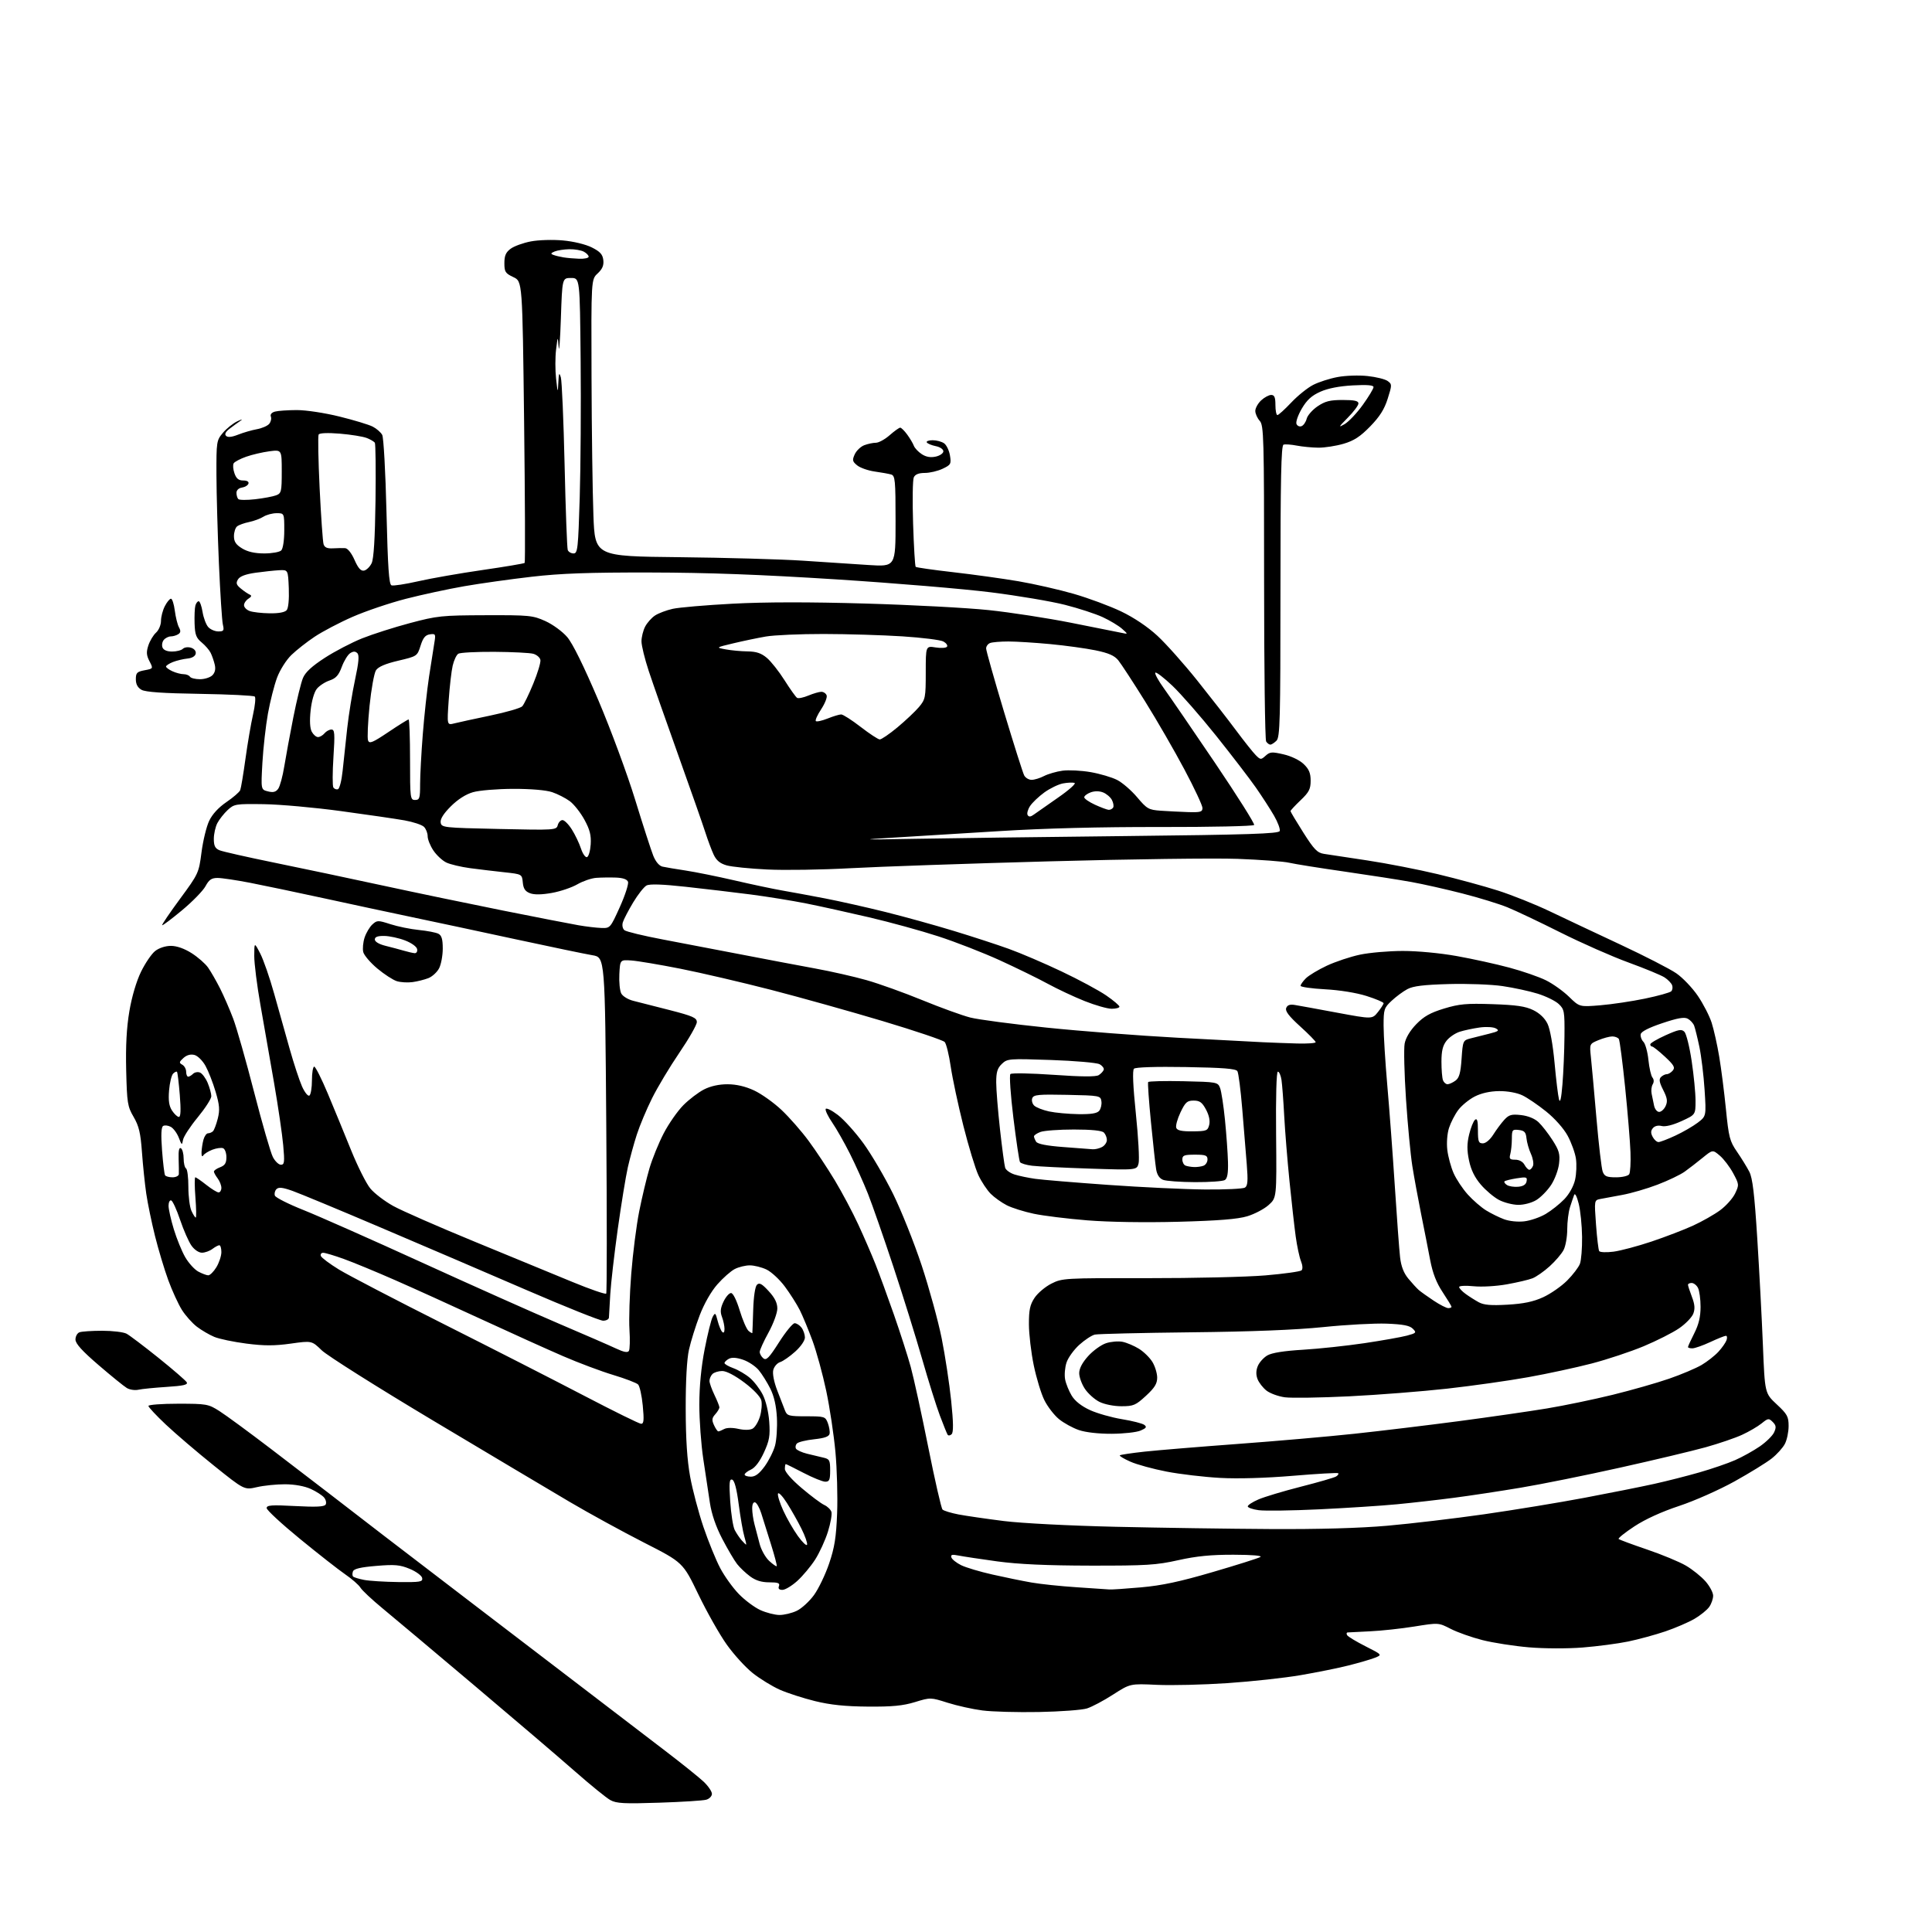 <?xml version="1.0" encoding="UTF-8" standalone="no"?>
<svg 
  version="1.1" 
  xmlns="http://www.w3.org/2000/svg" 
  xmlns:xlink="http://www.w3.org/1999/xlink" 
  xmlns:svg="http://www.w3.org/2000/svg"
  xmlns:rdf="http://www.w3.org/1999/02/22-rdf-syntax-ns#"
  xmlns:cc="http://creativecommons.org/ns#"
  xmlns:dc="http://purl.org/dc/elements/1.1/"
  viewBox="0 0 768 768"
  width="768"
  height="768"
>
<style>svg {background-color: white; }</style>"
<path stroke="none" fill="black" fill-rule="evenodd" d="M262.00,716.60C248.14,717.06 245.04,716.90 242.63,715.57C241.06,714.71 234.76,709.60 228.63,704.21C222.51,698.83 204.45,683.41 188.50,669.95C172.55,656.48 156.12,642.69 152.00,639.29C147.88,635.89 143.95,632.22 143.29,631.13C142.62,630.04 139.92,627.67 137.29,625.87C134.65,624.06 126.54,617.71 119.25,611.74C111.96,605.78 106.00,600.26 106.00,599.49C106.00,598.32 107.95,598.18 117.35,598.68C125.61,599.12 128.90,598.97 129.44,598.10C129.84,597.45 129.57,596.19 128.84,595.30C128.10,594.41 125.70,592.86 123.50,591.86C121.04,590.75 117.12,590.04 113.33,590.02C109.93,590.01 104.90,590.52 102.14,591.16C97.12,592.31 97.12,592.31 85.01,582.59C78.34,577.24 69.77,569.91 65.95,566.31C62.13,562.71 59.00,559.36 59.00,558.88C59.00,558.40 64.31,558.00 70.80,558.00C82.12,558.00 82.80,558.12 87.20,560.91C89.73,562.51 98.93,569.27 107.65,575.92C116.37,582.57 126.42,590.27 130.00,593.04C133.57,595.81 143.65,603.57 152.38,610.29C161.11,617.01 177.40,629.48 188.58,638.00C199.75,646.52 218.71,661.01 230.70,670.19C242.69,679.38 257.90,691.01 264.50,696.04C271.10,701.08 277.96,706.59 279.75,708.29C281.54,710.00 283.00,712.15 283.00,713.08C283.00,714.01 281.99,715.06 280.75,715.41C279.51,715.77 271.07,716.31 262.00,716.60zM413.00,680.55C404.48,680.71 394.35,680.44 390.50,679.93C386.65,679.43 380.44,678.05 376.70,676.87C369.92,674.72 369.87,674.72 363.70,676.61C358.92,678.07 354.63,678.48 345.00,678.40C335.99,678.33 330.12,677.72 324.00,676.22C319.32,675.07 313.02,673.03 309.99,671.69C306.96,670.34 302.13,667.38 299.26,665.11C296.39,662.84 291.72,657.73 288.89,653.74C286.05,649.76 280.98,640.78 277.61,633.80C271.48,621.09 271.48,621.09 255.99,613.20C247.47,608.85 234.20,601.59 226.50,597.05C218.80,592.51 194.35,577.96 172.16,564.70C149.98,551.44 130.05,538.87 127.88,536.76C123.93,532.93 123.93,532.93 115.54,534.11C109.11,535.01 105.01,535.01 97.95,534.10C92.89,533.45 87.14,532.25 85.18,531.43C83.21,530.61 80.10,528.79 78.27,527.39C76.43,525.99 73.75,522.98 72.31,520.71C70.88,518.43 68.43,513.09 66.88,508.85C65.33,504.60 62.96,496.71 61.61,491.31C60.27,485.92 58.70,478.35 58.14,474.50C57.58,470.65 56.81,463.23 56.43,458.00C55.88,450.37 55.23,447.62 53.12,444.00C50.69,439.83 50.48,438.47 50.16,425.46C49.93,415.74 50.32,408.51 51.43,401.96C52.40,396.21 54.22,390.06 56.06,386.29C57.73,382.87 60.25,379.16 61.68,378.04C63.22,376.83 65.76,376.00 67.94,376.00C70.26,376.00 73.27,377.06 76.15,378.88C78.65,380.47 81.61,383.05 82.72,384.63C83.83,386.21 85.98,389.96 87.50,392.96C89.01,395.97 91.36,401.37 92.71,404.96C94.07,408.56 97.81,421.70 101.02,434.17C104.23,446.63 107.58,458.22 108.46,459.92C109.33,461.61 110.78,463.00 111.66,463.00C113.07,463.00 113.19,462.00 112.58,455.25C112.20,450.99 110.57,439.85 108.95,430.50C107.33,421.15 104.90,407.20 103.53,399.50C102.17,391.80 101.06,383.02 101.07,380.00C101.09,374.50 101.09,374.50 103.43,379.00C104.72,381.48 107.22,388.68 108.98,395.00C110.75,401.32 113.53,411.23 115.16,417.00C116.79,422.77 118.99,429.45 120.04,431.82C121.09,434.20 122.41,435.86 122.98,435.51C123.54,435.17 124.00,432.43 124.00,429.44C124.00,426.45 124.41,424.00 124.91,424.00C125.40,424.00 127.84,428.84 130.32,434.75C132.80,440.66 136.95,450.76 139.55,457.19C142.15,463.62 145.59,470.48 147.20,472.43C148.81,474.38 152.91,477.51 156.31,479.39C159.71,481.28 174.20,487.63 188.50,493.51C202.80,499.39 220.34,506.62 227.48,509.57C234.62,512.52 240.70,514.61 240.98,514.22C241.27,513.82 241.28,483.59 241.00,447.02C240.50,380.55 240.50,380.55 235.50,379.72C232.75,379.26 219.03,376.41 205.00,373.38C190.97,370.35 172.30,366.36 163.50,364.52C154.70,362.67 138.95,359.30 128.50,357.02C118.05,354.75 105.00,352.01 99.50,350.94C94.00,349.87 88.14,349.00 86.48,349.00C84.09,349.00 83.09,349.69 81.69,352.28C80.71,354.09 76.52,358.40 72.36,361.85C68.21,365.31 64.65,367.98 64.46,367.79C64.26,367.60 67.46,362.88 71.56,357.31C78.89,347.36 79.04,347.03 80.10,338.84C80.69,334.25 82.05,328.63 83.13,326.34C84.39,323.67 86.84,321.00 90.01,318.84C92.71,317.00 95.18,314.87 95.49,314.10C95.80,313.33 96.74,307.71 97.58,301.60C98.42,295.50 99.77,287.61 100.58,284.08C101.39,280.54 101.70,277.31 101.28,276.90C100.85,276.49 91.05,276.01 79.50,275.82C64.79,275.59 57.83,275.11 56.25,274.21C54.72,273.34 54.00,271.99 54.00,270.01C54.00,267.47 54.45,267.01 57.47,266.44C60.94,265.79 60.94,265.79 59.41,262.83C58.20,260.48 58.11,259.20 58.98,256.56C59.58,254.73 60.96,252.44 62.04,251.47C63.13,250.48 64.00,248.40 64.00,246.80C64.00,245.20 64.69,242.57 65.53,240.95C66.36,239.33 67.46,238.00 67.96,238.00C68.47,238.00 69.15,240.14 69.49,242.75C69.83,245.36 70.57,248.35 71.14,249.38C71.91,250.78 71.84,251.49 70.84,252.12C70.10,252.59 68.77,252.98 67.87,252.98C66.98,252.99 65.73,253.62 65.11,254.37C64.48,255.13 64.25,256.48 64.59,257.37C64.99,258.41 66.38,259.00 68.41,259.00C70.16,259.00 72.09,258.51 72.70,257.90C73.30,257.30 74.77,257.11 75.96,257.49C77.25,257.90 77.99,258.84 77.80,259.84C77.60,260.86 76.33,261.61 74.49,261.79C72.85,261.95 70.26,262.57 68.75,263.16C67.24,263.76 66.00,264.57 66.00,264.96C66.00,265.36 67.15,266.20 68.55,266.84C69.95,267.48 71.95,268.00 72.99,268.00C74.03,268.00 75.16,268.45 75.50,269.00C75.84,269.55 77.63,270.00 79.49,270.00C81.34,270.00 83.56,269.29 84.43,268.43C85.48,267.37 85.79,265.97 85.36,264.18C85.01,262.70 84.28,260.60 83.73,259.50C83.19,258.40 81.57,256.54 80.14,255.36C77.98,253.58 77.50,252.30 77.35,247.86C77.26,244.91 77.39,241.71 77.66,240.75C77.92,239.79 78.51,239.00 78.98,239.00C79.44,239.00 80.14,240.91 80.52,243.25C80.90,245.59 81.91,248.29 82.76,249.25C83.61,250.21 85.42,251.00 86.77,251.00C88.94,251.00 89.16,250.68 88.59,248.25C88.24,246.74 87.54,235.82 87.02,224.00C86.51,212.18 86.07,196.35 86.04,188.83C86.00,175.50 86.07,175.07 88.62,172.04C90.06,170.33 92.65,168.26 94.37,167.45C96.09,166.64 96.66,166.54 95.64,167.24C94.62,167.93 92.67,169.35 91.32,170.38C89.67,171.64 89.19,172.59 89.86,173.26C90.54,173.94 92.13,173.78 94.68,172.77C96.78,171.94 100.14,170.97 102.15,170.61C104.16,170.24 106.34,169.29 107.01,168.49C107.68,167.68 107.98,166.39 107.68,165.61C107.34,164.73 107.97,163.98 109.32,163.61C110.52,163.29 114.42,163.02 118.00,163.01C121.67,163.01 129.06,164.13 134.96,165.59C140.72,167.01 146.67,168.81 148.18,169.60C149.70,170.38 151.39,171.86 151.94,172.89C152.49,173.91 153.25,187.67 153.63,203.47C154.16,225.58 154.62,232.30 155.62,232.68C156.33,232.96 161.10,232.23 166.21,231.07C171.32,229.90 182.84,227.89 191.80,226.59C200.77,225.29 208.31,224.02 208.56,223.77C208.81,223.52 208.71,198.24 208.34,167.59C207.67,111.86 207.67,111.86 204.09,110.17C200.88,108.66 200.50,108.08 200.50,104.60C200.50,101.62 201.08,100.29 203.00,98.87C204.38,97.85 207.97,96.55 211.00,95.97C214.06,95.38 219.73,95.21 223.78,95.58C228.04,95.97 232.82,97.13 235.28,98.37C238.57,100.03 239.57,101.14 239.83,103.40C240.07,105.50 239.45,106.95 237.58,108.69C235.00,111.08 235.00,111.08 235.14,149.79C235.21,171.08 235.55,195.84 235.89,204.82C236.50,221.14 236.50,221.14 270.00,221.49C288.43,221.69 310.48,222.31 319.00,222.87C327.52,223.44 339.34,224.22 345.25,224.60C356.00,225.29 356.00,225.29 356.00,207.21C356.00,190.86 355.83,189.09 354.25,188.62C353.29,188.34 350.35,187.81 347.71,187.44C345.08,187.07 341.95,185.97 340.75,185.00C338.84,183.45 338.72,182.91 339.77,180.60C340.43,179.15 342.14,177.52 343.55,176.98C344.97,176.44 347.05,176.00 348.18,176.00C349.31,176.00 351.77,174.65 353.65,173.00C355.53,171.35 357.42,170.00 357.85,170.00C358.27,170.00 359.53,171.24 360.63,172.75C361.73,174.26 362.92,176.26 363.26,177.19C363.61,178.12 365.02,179.62 366.41,180.53C368.12,181.65 369.89,181.96 371.96,181.51C373.64,181.14 375.00,180.19 375.00,179.40C375.00,178.59 373.67,177.68 371.98,177.35C370.32,177.01 368.72,176.35 368.42,175.87C368.12,175.39 369.17,175.00 370.75,175.00C372.33,175.00 374.39,175.56 375.33,176.25C376.27,176.94 377.31,179.12 377.63,181.09C378.17,184.42 377.97,184.79 374.70,186.34C372.78,187.25 369.59,188.00 367.63,188.00C365.22,188.00 363.81,188.56 363.25,189.75C362.80,190.71 362.67,199.00 362.97,208.17C363.26,217.34 363.73,225.06 364.00,225.33C364.27,225.59 371.02,226.56 379.00,227.47C386.98,228.38 398.61,230.00 404.85,231.06C411.10,232.13 421.00,234.38 426.85,236.07C432.71,237.76 441.19,240.91 445.70,243.07C450.82,245.53 456.22,249.16 460.10,252.75C463.52,255.91 470.64,263.90 475.92,270.50C481.20,277.10 488.15,286.03 491.36,290.35C494.57,294.66 498.09,299.09 499.18,300.18C501.07,302.07 501.25,302.08 503.10,300.41C504.81,298.86 505.63,298.80 510.25,299.87C513.28,300.57 516.62,302.18 518.23,303.72C520.35,305.75 521.00,307.31 521.00,310.34C521.00,313.67 520.36,314.92 517.00,318.11C514.80,320.21 513.00,322.15 513.00,322.43C513.00,322.71 515.29,326.54 518.08,330.94C522.37,337.70 523.65,339.02 526.33,339.43C528.07,339.70 535.80,340.87 543.50,342.03C551.20,343.19 563.80,345.65 571.50,347.49C579.20,349.33 590.00,352.27 595.50,354.03C601.00,355.79 610.23,359.48 616.00,362.23C621.77,364.99 634.42,370.95 644.11,375.48C653.79,380.01 663.80,385.14 666.35,386.90C668.90,388.65 672.75,392.69 674.92,395.88C677.08,399.07 679.56,403.88 680.42,406.59C681.28,409.29 682.63,415.32 683.41,420.00C684.20,424.68 685.40,434.06 686.08,440.86C687.20,452.11 687.59,453.64 690.50,457.86C692.26,460.42 694.45,463.98 695.38,465.78C696.67,468.27 697.43,474.61 698.54,492.27C699.35,505.05 700.35,524.13 700.78,534.67C701.55,553.84 701.55,553.84 706.27,558.24C710.47,562.15 711.00,563.11 711.00,566.87C711.00,569.20 710.34,572.38 709.53,573.94C708.72,575.51 706.36,578.13 704.28,579.77C702.20,581.42 695.55,585.51 689.50,588.88C683.40,592.26 673.60,596.61 667.50,598.63C660.59,600.91 653.97,603.93 649.70,606.75C645.95,609.21 643.14,611.47 643.43,611.77C643.73,612.06 648.82,613.95 654.74,615.96C660.66,617.97 667.62,620.86 670.21,622.38C672.80,623.90 676.29,626.70 677.96,628.61C679.63,630.51 681.00,633.08 681.00,634.31C681.00,635.55 680.30,637.55 679.45,638.76C678.60,639.98 675.97,642.11 673.60,643.50C671.23,644.88 666.01,647.14 662.00,648.50C657.99,649.86 651.35,651.67 647.25,652.52C643.14,653.37 634.99,654.44 629.14,654.91C623.08,655.39 613.89,655.36 607.77,654.84C601.87,654.34 593.54,653.04 589.27,651.96C585.00,650.87 579.33,648.87 576.68,647.50C571.85,645.02 571.85,645.02 562.26,646.56C556.98,647.41 549.03,648.27 544.58,648.47C540.14,648.68 536.14,648.88 535.69,648.92C535.25,648.96 535.17,649.46 535.51,650.02C535.86,650.59 539.15,652.57 542.82,654.43C549.50,657.82 549.50,657.82 546.50,659.00C544.85,659.65 540.12,661.03 536.00,662.06C531.88,663.10 523.30,664.83 516.95,665.91C510.60,667.00 497.55,668.42 487.95,669.07C478.35,669.72 465.72,670.02 459.88,669.75C449.27,669.25 449.27,669.25 442.47,673.62C438.74,676.03 434.07,678.50 432.09,679.13C430.12,679.75 421.52,680.39 413.00,680.55zM309.85,641.98C311.69,641.99 314.78,641.25 316.71,640.33C318.64,639.42 321.72,636.60 323.56,634.08C325.39,631.56 328.11,625.90 329.60,621.50C331.77,615.11 332.40,611.09 332.77,601.50C333.02,594.90 332.72,583.97 332.10,577.22C331.48,570.46 329.84,559.52 328.44,552.89C327.04,546.27 324.58,537.30 322.98,532.96C321.38,528.62 319.11,523.14 317.93,520.78C316.74,518.43 314.06,514.21 311.97,511.40C309.88,508.60 306.60,505.56 304.68,504.65C302.77,503.74 299.78,503.00 298.05,503.00C296.32,503.00 293.62,503.66 292.06,504.47C290.51,505.27 287.39,508.02 285.15,510.57C282.68,513.37 279.91,518.24 278.14,522.85C276.53,527.06 274.61,533.20 273.88,536.50C273.03,540.29 272.56,548.95 272.58,560.00C272.60,572.11 273.15,580.42 274.34,587.00C275.30,592.23 277.68,601.23 279.63,607.00C281.59,612.77 284.59,620.14 286.30,623.36C288.00,626.59 291.34,631.23 293.72,633.67C296.09,636.11 299.94,638.98 302.27,640.04C304.60,641.09 308.01,641.97 309.85,641.98zM311.03,632.00C309.69,632.00 309.25,631.52 309.64,630.50C310.10,629.31 309.31,629.00 305.80,629.00C302.74,629.00 300.41,628.28 298.21,626.66C296.46,625.37 294.12,623.16 293.02,621.75C291.91,620.34 289.25,615.82 287.11,611.72C284.56,606.82 282.87,601.88 282.19,597.37C281.62,593.59 280.44,585.77 279.57,580.00C278.70,574.23 277.99,564.48 277.99,558.35C278.00,551.13 278.74,543.38 280.11,536.35C281.27,530.38 282.70,524.60 283.29,523.50C284.27,521.67 284.43,521.79 285.26,525.00C285.75,526.92 286.57,528.93 287.08,529.45C287.65,530.04 288.00,529.59 288.00,528.27C288.00,527.09 287.55,524.94 286.99,523.48C286.23,521.47 286.38,520.00 287.61,517.42C288.50,515.54 289.84,514.00 290.59,514.00C291.40,514.00 292.79,516.80 294.05,520.94C295.21,524.76 296.80,528.42 297.58,529.07C298.36,529.71 299.03,530.08 299.07,529.87C299.11,529.67 299.26,525.55 299.41,520.71C299.57,515.44 300.17,511.44 300.90,510.71C301.86,509.76 302.87,510.30 305.56,513.24C307.98,515.86 309.00,517.92 309.00,520.15C309.00,521.91 307.43,526.19 305.50,529.70C303.57,533.20 302.00,536.67 302.00,537.41C302.00,538.15 302.64,539.29 303.43,539.94C304.61,540.92 305.71,539.81 309.68,533.57C312.33,529.41 315.13,526.00 315.89,526.00C316.65,526.00 317.88,526.79 318.61,527.75C319.34,528.71 319.95,530.46 319.97,531.63C319.99,532.87 318.37,535.24 316.11,537.28C313.97,539.21 311.27,541.10 310.11,541.46C308.95,541.83 307.73,543.23 307.39,544.58C307.02,546.05 307.65,549.31 308.98,552.76C310.19,555.92 311.58,559.51 312.07,560.75C312.88,562.81 313.61,563.00 320.50,563.00C327.76,563.00 328.09,563.10 329.07,565.67C329.62,567.14 329.94,569.05 329.78,569.92C329.56,571.05 327.83,571.68 323.66,572.13C320.46,572.47 317.38,573.22 316.81,573.79C316.24,574.36 316.07,575.30 316.43,575.89C316.79,576.47 318.75,577.36 320.79,577.87C322.83,578.38 325.74,579.08 327.25,579.42C329.75,579.98 330.00,580.45 330.00,584.52C330.00,588.28 329.69,589.00 328.07,589.00C327.01,589.00 323.12,587.42 319.43,585.50C315.74,583.58 312.55,582.00 312.36,582.00C312.16,582.00 312.00,582.87 312.00,583.94C312.00,585.09 314.69,588.16 318.68,591.54C322.35,594.66 326.39,597.68 327.66,598.25C328.93,598.83 330.20,600.07 330.50,601.00C330.80,601.93 330.18,605.46 329.12,608.85C328.07,612.23 325.78,617.22 324.04,619.95C322.29,622.67 319.09,626.49 316.93,628.45C314.76,630.40 312.11,632.00 311.03,632.00zM441.00,631.84C441.82,631.92 447.48,631.54 453.57,631.00C461.84,630.27 469.03,628.74 482.06,624.92C491.65,622.12 500.17,619.43 500.99,618.94C501.92,618.40 497.86,618.05 490.36,618.03C481.42,618.01 475.62,618.58 468.36,620.20C459.61,622.15 455.68,622.39 433.50,622.36C416.07,622.33 404.85,621.82 396.46,620.68C389.84,619.77 382.91,618.73 381.07,618.36C378.46,617.84 377.83,618.00 378.19,619.10C378.44,619.87 380.19,621.26 382.07,622.19C383.96,623.12 389.55,624.79 394.50,625.90C399.45,627.02 406.43,628.45 410.00,629.07C413.57,629.70 421.68,630.55 428.00,630.96C434.32,631.37 440.18,631.76 441.00,631.84zM158.32,628.89C167.11,628.99 168.11,628.82 167.82,627.28C167.63,626.33 165.41,624.70 162.88,623.65C158.96,622.03 156.96,621.85 149.57,622.47C143.40,622.98 140.70,623.61 140.31,624.64C140.00,625.43 140.03,626.36 140.37,626.70C140.70,627.04 142.67,627.64 144.74,628.04C146.81,628.44 152.92,628.82 158.32,628.89zM308.75,622.58C308.95,622.39 307.92,618.47 306.47,613.86C305.03,609.26 303.29,603.73 302.61,601.56C301.93,599.40 300.84,597.45 300.19,597.23C299.46,596.99 299.00,597.92 299.01,599.67C299.01,601.23 299.43,604.08 299.94,606.00C300.45,607.92 301.37,611.41 301.97,613.74C302.58,616.08 304.27,619.10 305.74,620.46C307.20,621.82 308.56,622.77 308.75,622.58zM320.82,614.04C321.03,613.42 320.03,610.57 318.60,607.71C317.18,604.84 314.58,600.25 312.84,597.50C311.10,594.75 309.49,593.06 309.26,593.74C309.03,594.42 309.98,597.47 311.38,600.51C312.77,603.56 315.38,608.10 317.18,610.60C318.98,613.11 320.62,614.65 320.82,614.04zM296.59,614.00C296.74,614.00 296.42,612.54 295.88,610.75C295.34,608.96 294.34,603.26 293.66,598.07C292.85,591.84 291.97,588.49 291.06,588.19C289.93,587.81 289.79,589.37 290.27,596.80C290.60,601.79 291.40,606.91 292.06,608.19C292.72,609.46 293.94,611.29 294.78,612.25C295.62,613.21 296.43,614.00 296.59,614.00zM505.00,607.82C524.23,607.93 540.42,607.47 551.50,606.50C560.85,605.68 578.17,603.63 590.00,601.94C601.83,600.25 619.83,597.29 630.00,595.37C640.17,593.45 652.55,590.98 657.50,589.88C662.45,588.79 670.55,586.73 675.50,585.31C680.45,583.89 686.85,581.70 689.72,580.43C692.59,579.17 697.01,576.71 699.53,574.98C702.06,573.24 704.63,570.72 705.24,569.37C706.14,567.39 706.04,566.61 704.69,565.26C703.13,563.70 702.84,563.74 700.26,565.83C698.74,567.06 695.25,569.10 692.50,570.36C689.75,571.63 683.23,573.85 678.00,575.31C672.77,576.76 657.48,580.41 644.00,583.41C630.52,586.42 612.75,590.01 604.50,591.38C596.25,592.76 584.33,594.57 578.00,595.39C571.67,596.22 561.48,597.38 555.34,597.97C549.21,598.56 535.30,599.46 524.44,599.98C513.58,600.50 502.73,600.65 500.34,600.32C497.95,600.00 496.00,599.31 496.00,598.81C496.00,598.30 497.91,597.06 500.25,596.05C502.59,595.03 510.19,592.75 517.13,590.98C524.08,589.21 530.37,587.39 531.11,586.93C531.84,586.48 532.23,585.90 531.97,585.64C531.71,585.38 523.62,585.84 514.00,586.65C503.11,587.56 492.16,587.88 485.00,587.49C478.68,587.14 469.13,586.02 463.78,584.99C458.44,583.96 451.95,582.19 449.38,581.05C446.80,579.91 444.90,578.77 445.15,578.52C445.40,578.27 449.85,577.61 455.05,577.04C460.25,576.48 476.88,575.11 492.00,573.99C507.12,572.88 528.05,571.05 538.50,569.93C548.95,568.81 567.62,566.55 580.00,564.92C592.38,563.28 608.09,561.01 614.92,559.88C621.75,558.75 633.50,556.31 641.04,554.46C648.57,552.61 658.70,549.72 663.53,548.04C668.37,546.37 674.17,543.91 676.42,542.59C678.66,541.26 681.67,538.90 683.10,537.34C684.54,535.78 685.98,533.71 686.32,532.75C686.66,531.79 686.55,531.00 686.07,531.00C685.59,531.00 682.79,532.12 679.85,533.49C676.91,534.86 673.71,535.98 672.75,535.99C671.79,536.00 671.00,535.76 671.00,535.47C671.00,535.17 672.12,532.71 673.50,530.00C675.28,526.48 676.00,523.46 676.00,519.47C676.00,516.39 675.53,513.00 674.96,511.93C674.40,510.87 673.27,510.00 672.46,510.00C671.66,510.00 671.00,510.32 671.00,510.72C671.00,511.11 671.70,513.27 672.56,515.51C673.71,518.52 673.85,520.26 673.11,522.20C672.57,523.64 670.04,526.26 667.49,528.01C664.95,529.76 658.61,532.96 653.41,535.14C648.21,537.31 638.91,540.40 632.73,542.01C626.55,543.62 615.20,546.07 607.50,547.45C599.80,548.84 585.31,550.89 575.29,552.01C565.28,553.12 547.73,554.50 536.29,555.06C524.86,555.62 513.37,555.79 510.77,555.45C508.17,555.10 504.87,553.90 503.44,552.78C502.02,551.66 500.41,549.59 499.88,548.18C499.23,546.47 499.27,544.77 500.00,543.01C500.60,541.56 502.30,539.67 503.79,538.80C505.58,537.76 510.41,536.99 518.00,536.54C524.33,536.16 535.30,534.98 542.39,533.93C549.48,532.87 557.08,531.52 559.28,530.93C563.02,529.92 563.17,529.74 561.60,528.17C560.36,526.93 557.71,526.42 551.22,526.17C546.42,525.99 535.08,526.60 526.00,527.54C515.00,528.66 497.51,529.36 473.50,529.61C453.70,529.83 436.48,530.24 435.22,530.52C433.97,530.81 431.19,532.64 429.03,534.59C426.88,536.54 424.59,539.71 423.96,541.63C423.32,543.56 423.07,546.56 423.40,548.32C423.73,550.07 424.92,552.99 426.03,554.82C427.33,556.95 429.92,558.99 433.28,560.53C436.16,561.85 441.88,563.47 446.01,564.15C450.13,564.82 454.12,565.84 454.88,566.41C455.97,567.24 455.67,567.70 453.38,568.68C451.79,569.36 446.64,569.93 441.93,569.95C436.75,569.98 431.58,569.40 428.87,568.47C426.41,567.63 422.83,565.66 420.93,564.10C419.03,562.53 416.43,559.16 415.16,556.60C413.88,554.04 411.98,547.80 410.93,542.72C409.88,537.65 409.02,530.30 409.01,526.40C409.00,520.68 409.44,518.63 411.26,515.90C412.50,514.03 415.50,511.50 417.93,510.27C422.24,508.09 423.13,508.04 455.92,508.09C474.39,508.11 495.57,507.62 503.00,506.99C510.43,506.36 516.90,505.45 517.39,504.98C517.92,504.47 517.82,502.95 517.15,501.31C516.53,499.76 515.59,495.35 515.06,491.50C514.53,487.65 513.42,477.75 512.59,469.50C511.76,461.25 510.81,449.55 510.49,443.50C510.17,437.45 509.68,431.04 509.41,429.25C509.13,427.46 508.49,426.00 507.97,426.00C507.40,426.00 507.12,435.93 507.27,451.07C507.50,476.14 507.50,476.14 504.29,479.02C502.53,480.60 498.70,482.61 495.79,483.49C492.00,484.63 484.27,485.25 468.50,485.67C455.26,486.02 440.82,485.80 432.24,485.11C424.40,484.48 414.82,483.30 410.97,482.49C407.11,481.68 402.27,480.16 400.21,479.11C398.16,478.06 395.28,476.01 393.82,474.55C392.37,473.09 390.17,469.79 388.95,467.20C387.73,464.62 385.03,455.75 382.95,447.50C380.87,439.25 378.62,428.68 377.93,424.00C377.25,419.32 376.17,414.92 375.53,414.21C374.88,413.51 363.81,409.77 350.93,405.91C338.04,402.06 318.05,396.46 306.50,393.48C294.95,390.50 278.75,386.73 270.50,385.09C262.25,383.46 253.47,381.98 251.00,381.81C246.50,381.50 246.50,381.50 246.20,387.22C246.04,390.37 246.38,393.84 246.97,394.94C247.55,396.04 249.71,397.35 251.77,397.85C253.82,398.36 260.34,400.02 266.25,401.54C275.39,403.89 277.00,404.60 277.00,406.30C277.00,407.39 273.89,412.85 270.09,418.43C266.29,424.01 261.40,432.16 259.22,436.54C257.03,440.92 254.30,447.43 253.15,451.00C251.99,454.57 250.39,460.43 249.58,464.00C248.77,467.57 246.97,478.60 245.58,488.50C244.20,498.40 242.85,510.10 242.59,514.50C242.33,518.90 242.10,523.06 242.06,523.75C242.03,524.44 240.99,525.00 239.75,525.00C238.51,525.00 224.90,519.55 209.50,512.90C194.10,506.24 168.00,495.05 151.50,488.03C135.00,481.00 119.15,474.42 116.28,473.40C112.32,472.00 110.77,471.83 109.89,472.71C109.26,473.34 108.98,474.51 109.28,475.29C109.58,476.07 114.70,478.65 120.66,481.02C126.62,483.40 147.70,492.73 167.50,501.77C187.30,510.81 211.82,521.76 222.00,526.10C232.18,530.44 242.48,534.92 244.90,536.06C247.99,537.51 249.51,537.79 250.00,537.00C250.38,536.38 250.48,532.57 250.22,528.53C249.96,524.48 250.28,514.50 250.93,506.34C251.57,498.18 253.00,487.00 254.10,481.50C255.20,476.00 257.02,468.35 258.15,464.50C259.28,460.65 261.84,454.35 263.84,450.50C265.85,446.65 269.36,441.62 271.65,439.32C273.94,437.02 277.63,434.21 279.86,433.07C282.47,431.74 285.82,431.00 289.21,431.01C292.71,431.02 296.28,431.85 299.77,433.47C302.67,434.82 307.57,438.31 310.65,441.21C313.74,444.12 318.59,449.65 321.43,453.50C324.28,457.35 328.97,464.43 331.86,469.23C334.75,474.04 338.94,481.91 341.16,486.73C343.39,491.55 346.47,498.65 348.00,502.50C349.53,506.35 352.82,515.35 355.32,522.50C357.82,529.65 360.85,539.06 362.04,543.41C363.23,547.77 366.36,562.09 368.99,575.25C371.62,588.40 374.17,599.57 374.67,600.07C375.16,600.56 378.03,601.44 381.04,602.02C384.04,602.59 392.12,603.76 399.00,604.63C406.15,605.52 425.20,606.50 443.50,606.92C461.10,607.32 488.77,607.73 505.00,607.82zM298.49,587.00C300.27,587.00 301.85,585.80 304.00,582.85C305.65,580.56 307.50,576.86 308.10,574.62C308.70,572.39 309.03,567.39 308.83,563.53C308.58,558.84 307.71,555.00 306.21,552.00C304.97,549.52 302.91,546.23 301.64,544.69C300.37,543.14 297.57,541.27 295.42,540.53C292.83,539.64 290.92,539.51 289.76,540.13C288.79,540.65 288.00,541.41 288.00,541.83C288.00,542.25 289.58,543.17 291.50,543.86C293.43,544.56 296.37,546.28 298.04,547.69C299.72,549.10 302.04,552.11 303.19,554.38C304.44,556.82 305.49,561.20 305.78,565.13C306.18,570.76 305.86,572.62 303.68,577.38C302.05,580.94 300.18,583.42 298.56,584.16C297.15,584.80 296.00,585.70 296.00,586.16C296.00,586.62 297.12,587.00 298.49,587.00zM378.29,570.11C377.71,570.69 376.98,570.78 376.68,570.30C376.38,569.81 375.00,566.38 373.60,562.66C372.20,558.95 369.03,548.84 366.56,540.21C364.08,531.57 358.94,515.05 355.12,503.50C351.30,491.95 346.75,478.90 345.01,474.50C343.26,470.10 340.03,462.93 337.83,458.56C335.63,454.19 332.49,448.67 330.85,446.28C329.20,443.89 328.02,441.45 328.21,440.86C328.41,440.27 330.58,441.32 333.03,443.19C335.49,445.06 340.09,450.17 343.26,454.54C346.43,458.92 351.70,467.90 354.97,474.50C358.23,481.10 363.36,493.93 366.37,503.00C369.37,512.08 372.95,525.13 374.33,532.00C375.71,538.88 377.40,550.02 378.10,556.77C379.00,565.47 379.05,569.35 378.29,570.11zM285.54,569.00C285.87,569.00 286.92,568.58 287.88,568.06C288.93,567.50 291.19,567.48 293.50,568.00C295.84,568.53 298.07,568.50 299.15,567.92C300.13,567.40 301.45,565.22 302.10,563.07C302.74,560.93 302.98,558.05 302.63,556.68C302.26,555.20 299.50,552.29 295.90,549.59C292.16,546.78 288.76,545.00 287.10,545.00C285.62,545.00 283.86,545.54 283.20,546.20C282.54,546.86 282.02,548.10 282.03,548.95C282.05,549.80 282.94,552.30 284.00,554.50C285.06,556.70 285.95,558.91 285.97,559.42C285.98,559.93 285.25,561.17 284.34,562.18C282.99,563.67 282.89,564.47 283.82,566.50C284.45,567.88 285.22,569.00 285.54,569.00zM254.85,565.98C255.93,566.00 256.06,564.52 255.51,558.75C255.12,554.76 254.29,550.98 253.65,550.35C253.02,549.72 248.58,548.02 243.80,546.58C239.01,545.14 230.01,541.77 223.80,539.08C217.58,536.39 203.05,529.83 191.50,524.49C179.95,519.15 164.43,512.11 157.00,508.85C149.57,505.59 140.44,501.81 136.69,500.46C132.95,499.11 129.25,498.00 128.47,498.00C127.70,498.00 127.28,498.58 127.56,499.29C127.83,499.99 131.08,502.42 134.77,504.68C138.47,506.94 157.25,516.72 176.50,526.40C195.75,536.08 220.95,548.95 232.50,554.98C244.05,561.01 254.11,565.96 254.85,565.98zM445.77,559.00C442.75,559.00 439.02,558.25 437.02,557.25C435.11,556.29 432.52,553.97 431.27,552.10C430.02,550.23 429.00,547.42 429.00,545.85C429.00,543.99 430.24,541.64 432.57,539.06C434.53,536.89 437.72,534.59 439.66,533.95C441.59,533.31 444.55,533.06 446.22,533.39C447.90,533.73 450.83,534.97 452.74,536.15C454.65,537.33 457.06,539.69 458.10,541.40C459.14,543.10 459.99,545.91 460.00,547.62C460.00,550.04 458.99,551.67 455.52,554.87C451.45,558.62 450.56,559.00 445.77,559.00zM55.00,552.44C53.62,552.75 51.56,552.44 50.41,551.75C49.26,551.06 44.20,546.96 39.16,542.62C32.62,537.00 30.00,534.10 30.00,532.48C30.00,531.23 30.71,529.94 31.58,529.61C32.45,529.27 36.53,529.00 40.65,529.00C44.76,529.00 49.11,529.53 50.31,530.17C51.51,530.81 57.22,535.13 63.00,539.77C68.77,544.41 73.83,548.78 74.23,549.48C74.79,550.46 72.91,550.89 66.23,551.32C61.43,551.63 56.38,552.13 55.00,552.44zM575.70,520.00C576.41,520.00 577.00,519.77 577.00,519.48C577.00,519.20 575.41,516.58 573.47,513.65C570.99,509.92 569.52,506.12 568.52,500.92C567.75,496.84 566.12,488.55 564.90,482.50C563.69,476.45 562.12,467.90 561.42,463.50C560.72,459.10 559.59,447.18 558.91,437.00C558.23,426.82 557.99,416.85 558.37,414.84C558.80,412.56 560.53,409.66 562.99,407.13C566.00,404.03 568.57,402.58 574.03,400.92C580.10,399.08 582.92,398.82 593.32,399.17C602.78,399.49 606.39,400.02 609.50,401.54C612.06,402.79 614.11,404.76 615.18,407.00C616.18,409.06 617.31,415.42 617.96,422.50C618.56,429.10 619.35,435.62 619.72,437.00C620.18,438.69 620.63,436.75 621.10,431.00C621.49,426.32 621.85,417.74 621.90,411.92C621.99,402.00 621.85,401.21 619.61,399.10C618.30,397.87 614.54,396.03 611.27,395.01C608.00,393.99 601.70,392.63 597.26,391.98C592.83,391.33 583.19,390.97 575.85,391.18C565.88,391.46 561.72,391.97 559.43,393.21C557.73,394.12 554.92,396.20 553.18,397.84C550.20,400.61 550.00,401.24 550.00,407.70C550.00,411.49 550.67,422.22 551.48,431.55C552.30,440.87 553.64,458.85 554.46,471.50C555.28,484.15 556.22,496.87 556.55,499.76C556.96,503.37 557.99,506.04 559.82,508.26C561.29,510.04 563.17,512.09 563.99,512.81C564.82,513.52 567.50,515.44 569.95,517.06C572.39,518.68 574.98,520.00 575.70,520.00zM599.27,518.63C605.67,518.26 609.50,517.46 613.42,515.67C616.38,514.31 620.66,511.34 622.94,509.06C625.22,506.78 627.51,503.78 628.04,502.39C628.57,501.01 628.96,496.19 628.90,491.68C628.85,487.18 628.25,481.25 627.56,478.50C626.84,475.59 626.08,474.13 625.75,475.00C625.43,475.82 624.69,478.03 624.09,479.90C623.49,481.77 623.00,485.73 623.00,488.70C623.00,491.67 622.35,495.35 621.56,496.87C620.78,498.40 618.28,501.32 616.01,503.37C613.75,505.42 610.68,507.56 609.20,508.14C607.71,508.73 603.12,509.80 599.00,510.54C594.78,511.30 588.99,511.63 585.75,511.30C582.59,510.98 580.01,511.12 580.03,511.61C580.05,512.10 581.20,513.33 582.59,514.34C583.97,515.35 586.32,516.84 587.80,517.65C589.84,518.77 592.65,519.01 599.27,518.63zM82.76,506.96C83.46,506.98 84.92,505.54 86.01,503.75C87.10,501.96 87.99,499.26 88.00,497.75C88.00,496.24 87.64,495.00 87.19,495.00C86.75,495.00 85.51,495.66 84.44,496.47C83.37,497.28 81.52,497.95 80.32,497.97C79.04,497.99 77.30,496.83 76.12,495.17C75.01,493.61 72.98,489.01 71.61,484.94C70.24,480.87 68.64,477.38 68.06,477.19C67.48,476.99 67.00,477.95 67.00,479.31C67.00,480.67 67.94,484.87 69.09,488.64C70.24,492.42 72.28,497.41 73.62,499.74C74.97,502.07 77.29,504.63 78.78,505.45C80.28,506.26 82.07,506.94 82.76,506.96zM641.38,497.56C644.20,497.19 651.00,495.38 656.50,493.54C662.00,491.69 669.42,488.85 673.00,487.21C676.58,485.57 681.43,482.82 683.78,481.09C686.13,479.36 688.81,476.36 689.73,474.43C691.36,471.02 691.34,470.78 688.96,466.36C687.61,463.85 685.22,460.72 683.66,459.39C680.82,456.98 680.82,456.98 676.82,460.24C674.62,462.03 671.42,464.51 669.70,465.74C667.98,466.98 663.11,469.31 658.88,470.92C654.65,472.54 648.34,474.37 644.85,475.00C641.36,475.62 637.43,476.35 636.12,476.62C633.74,477.10 633.74,477.14 634.44,486.77C634.83,492.09 635.40,496.84 635.70,497.33C636.01,497.82 638.56,497.92 641.38,497.56zM605.92,485.50C608.35,485.22 612.17,483.91 614.42,482.58C616.66,481.26 620.00,478.61 621.83,476.71C623.82,474.64 625.54,471.52 626.12,468.97C626.65,466.62 626.80,462.83 626.45,460.54C626.11,458.26 624.63,454.18 623.17,451.48C621.60,448.59 618.08,444.62 614.61,441.83C611.37,439.22 607.10,436.32 605.12,435.39C603.00,434.38 599.24,433.70 595.93,433.73C592.31,433.77 588.89,434.53 586.23,435.88C583.97,437.04 581.02,439.45 579.68,441.24C578.34,443.03 576.69,446.25 576.00,448.39C575.28,450.63 575.00,454.33 575.33,457.14C575.65,459.81 576.78,463.97 577.84,466.37C578.90,468.78 581.44,472.59 583.48,474.85C585.52,477.11 588.78,479.94 590.73,481.14C592.67,482.34 595.89,483.93 597.88,484.67C599.96,485.45 603.38,485.80 605.92,485.50zM77.81,484.00C78.08,484.00 78.02,480.40 77.68,476.00C77.34,471.60 77.32,468.00 77.64,468.00C77.95,468.00 79.92,469.35 82.00,471.00C84.08,472.65 86.29,474.00 86.89,474.00C87.50,474.00 88.00,473.19 88.00,472.19C88.00,471.20 87.34,469.51 86.53,468.44C85.72,467.37 85.05,466.15 85.03,465.73C85.01,465.30 86.12,464.52 87.50,464.00C89.41,463.27 90.00,462.33 90.00,459.99C90.00,458.31 89.40,456.71 88.67,456.43C87.94,456.15 86.04,456.41 84.44,457.02C82.85,457.63 81.20,458.66 80.79,459.31C80.34,460.02 80.06,459.48 80.11,458.00C80.16,456.62 80.51,454.38 80.89,453.00C81.28,451.62 82.09,450.50 82.71,450.50C83.33,450.50 84.21,450.13 84.67,449.68C85.12,449.23 85.98,446.98 86.56,444.68C87.43,441.26 87.28,439.31 85.71,434.00C84.66,430.43 82.85,425.80 81.70,423.72C80.52,421.59 78.57,419.68 77.26,419.35C75.74,418.97 74.21,419.40 72.92,420.57C71.18,422.14 71.12,422.49 72.46,423.24C73.31,423.71 74.00,424.98 74.00,426.05C74.00,427.12 74.36,428.00 74.80,428.00C75.24,428.00 76.11,427.49 76.73,426.87C77.36,426.24 78.59,426.01 79.48,426.35C80.36,426.69 81.74,428.54 82.55,430.45C83.35,432.37 84.00,434.76 84.00,435.77C84.00,436.78 81.56,440.56 78.59,444.17C75.61,447.78 72.98,451.81 72.75,453.12C72.35,455.36 72.25,455.31 71.06,452.23C70.36,450.43 68.93,448.50 67.87,447.93C66.82,447.37 65.46,447.22 64.85,447.59C64.08,448.07 63.95,451.08 64.42,457.32C64.79,462.28 65.33,466.72 65.61,467.18C65.89,467.63 67.22,468.00 68.56,468.00C69.90,468.00 71.04,467.44 71.09,466.75C71.14,466.06 71.10,463.31 71.01,460.64C70.90,457.38 71.20,456.00 71.92,456.45C72.51,456.82 73.00,458.64 73.00,460.50C73.00,462.36 73.43,464.15 73.95,464.47C74.48,464.79 74.89,468.11 74.88,471.83C74.87,475.56 75.42,479.82 76.09,481.30C76.77,482.79 77.54,484.00 77.81,484.00zM603.50,478.95C601.30,478.93 597.86,478.04 595.85,476.98C593.85,475.92 590.60,473.19 588.65,470.90C586.21,468.06 584.73,465.02 583.96,461.31C583.11,457.22 583.12,454.66 584.00,450.99C584.65,448.30 585.70,445.66 586.34,445.13C587.20,444.42 587.50,445.52 587.50,449.33C587.50,453.80 587.77,454.50 589.46,454.50C590.61,454.50 592.32,453.06 593.62,451.00C594.83,449.07 596.80,446.43 597.99,445.13C599.84,443.12 600.85,442.84 604.65,443.26C607.42,443.58 610.06,444.65 611.58,446.08C612.93,447.35 615.44,450.56 617.15,453.23C619.78,457.33 620.18,458.75 619.75,462.55C619.47,465.02 618.04,468.85 616.58,471.06C615.12,473.27 612.48,475.96 610.71,477.04C608.88,478.15 605.78,478.98 603.50,478.95zM479.00,472.84C486.98,472.91 494.12,472.57 494.89,472.09C495.98,471.40 496.14,469.44 495.61,462.86C495.25,458.26 494.44,448.33 493.81,440.80C493.19,433.26 492.32,426.51 491.88,425.80C491.28,424.82 486.16,424.42 471.42,424.17C459.37,423.97 451.37,424.23 450.77,424.83C450.12,425.48 450.38,431.63 451.53,442.77C452.50,452.10 452.98,460.95 452.61,462.44C451.92,465.15 451.92,465.15 433.21,464.54C422.92,464.20 412.60,463.69 410.27,463.40C407.95,463.12 405.78,462.46 405.46,461.94C405.14,461.42 403.96,453.52 402.84,444.39C401.72,435.27 401.18,427.42 401.65,426.95C402.12,426.49 409.84,426.63 418.82,427.26C430.00,428.05 435.64,428.08 436.76,427.38C437.65,426.82 438.55,425.86 438.75,425.25C438.95,424.64 438.20,423.64 437.08,423.04C435.96,422.44 427.27,421.69 417.77,421.36C401.04,420.79 400.43,420.83 398.25,422.92C396.48,424.62 396.00,426.18 396.01,430.29C396.01,433.16 396.70,441.57 397.52,449.00C398.35,456.43 399.27,463.26 399.56,464.19C399.86,465.12 401.54,466.33 403.30,466.88C405.06,467.44 408.75,468.21 411.50,468.60C414.25,468.99 427.30,470.08 440.50,471.01C453.70,471.95 471.02,472.77 479.00,472.84zM603.49,471.76C605.51,471.58 606.60,470.88 606.84,469.61C607.17,467.90 606.77,467.78 602.89,468.40C600.52,468.78 598.35,469.32 598.07,469.60C597.79,469.88 598.22,470.54 599.03,471.06C599.84,471.59 601.85,471.90 603.49,471.76zM475.00,469.92C469.23,469.89 463.51,469.48 462.31,468.99C460.87,468.41 459.93,466.96 459.58,464.80C459.28,462.99 458.36,454.59 457.53,446.14C456.70,437.70 456.19,430.50 456.41,430.14C456.63,429.79 462.94,429.64 470.45,429.80C483.82,430.10 484.11,430.16 485.01,432.52C485.51,433.85 486.39,439.56 486.95,445.22C487.51,450.87 488.05,458.36 488.14,461.85C488.26,466.35 487.90,468.45 486.90,469.08C486.13,469.57 480.77,469.95 475.00,469.92zM642.42,468.00C644.88,468.00 647.22,467.45 647.64,466.77C648.06,466.09 648.29,462.15 648.14,458.02C647.99,453.88 647.04,442.30 646.02,432.28C644.99,422.26 643.87,413.60 643.52,413.03C643.17,412.46 641.99,412.00 640.91,412.00C639.82,412.00 637.34,412.67 635.39,413.48C631.85,414.96 631.85,414.96 632.41,420.23C632.72,423.13 633.71,434.05 634.61,444.50C635.51,454.95 636.63,464.51 637.10,465.75C637.81,467.62 638.70,468.00 642.42,468.00zM607.93,465.00C608.40,465.00 609.06,464.28 609.40,463.41C609.73,462.53 609.35,460.40 608.56,458.66C607.76,456.92 606.97,454.15 606.80,452.50C606.56,450.06 605.98,449.44 603.75,449.18C601.18,448.89 601.00,449.11 600.99,452.68C600.98,454.78 600.70,457.51 600.37,458.75C599.86,460.66 600.16,461.00 602.35,461.00C603.91,461.00 605.35,461.79 606.00,463.00C606.59,464.10 607.46,465.00 607.93,465.00zM474.67,463.92C475.86,463.96 477.55,463.73 478.42,463.39C479.29,463.06 480.00,461.93 480.00,460.89C480.00,459.29 479.24,459.00 475.00,459.00C470.74,459.00 470.00,459.28 470.00,460.92C470.00,461.97 470.56,463.06 471.25,463.34C471.94,463.62 473.48,463.88 474.67,463.92zM434.32,456.85C435.31,456.93 437.00,456.53 438.07,455.96C439.13,455.40 440.00,454.14 440.00,453.16C440.00,452.19 439.46,450.86 438.80,450.20C438.02,449.42 433.88,449.00 426.87,449.00C420.96,449.00 414.98,449.44 413.57,449.98C412.15,450.51 411.01,451.30 411.02,451.73C411.02,452.15 411.42,453.11 411.89,453.86C412.46,454.75 416.09,455.47 422.62,455.96C428.06,456.37 433.32,456.77 434.32,456.85zM659.29,453.99C659.95,453.98 662.97,452.83 665.99,451.42C669.01,450.02 673.01,447.70 674.88,446.28C678.27,443.69 678.27,443.69 677.60,433.22C677.23,427.47 676.29,419.77 675.53,416.13C674.76,412.48 673.82,408.70 673.45,407.72C673.07,406.74 671.93,405.50 670.90,404.95C669.53,404.21 666.90,404.67 660.77,406.73C655.40,408.53 652.39,410.07 652.20,411.13C652.04,412.02 652.52,413.38 653.29,414.14C654.05,414.91 654.94,418.14 655.27,421.33C655.60,424.53 656.32,427.68 656.88,428.35C657.49,429.09 657.53,430.13 656.98,431.03C656.49,431.83 656.29,433.50 656.54,434.74C656.79,435.98 657.23,438.12 657.52,439.50C657.80,440.88 658.71,442.00 659.54,442.00C660.37,442.00 661.53,440.94 662.12,439.65C662.97,437.77 662.77,436.48 661.15,433.29C659.62,430.29 659.39,429.01 660.25,428.15C660.88,427.52 661.93,427.00 662.58,427.00C663.23,427.00 664.30,426.34 664.97,425.54C665.96,424.34 665.40,423.36 661.84,420.05C659.45,417.84 657.16,416.02 656.75,416.01C656.34,416.01 656.00,415.61 656.00,415.14C656.00,414.66 658.75,413.04 662.11,411.53C667.25,409.23 668.43,409.00 669.57,410.14C670.32,410.89 671.62,416.11 672.46,421.74C673.31,427.38 674.00,434.49 674.00,437.55C674.00,443.11 674.00,443.11 668.45,445.65C665.01,447.23 662.01,447.97 660.56,447.61C659.14,447.25 657.77,447.57 657.05,448.45C656.17,449.50 656.15,450.41 656.97,451.94C657.57,453.07 658.62,454.00 659.29,453.99zM474.09,449.73C479.60,449.68 480.09,449.49 480.68,447.15C481.08,445.53 480.63,443.34 479.40,441.06C477.87,438.20 476.91,437.50 474.50,437.50C471.91,437.50 471.19,438.14 469.26,442.19C468.03,444.77 467.27,447.54 467.58,448.34C467.98,449.39 469.76,449.77 474.09,449.73zM71.11,444.00C71.84,444.00 71.95,441.23 71.47,435.25C71.08,430.44 70.58,426.31 70.36,426.07C70.14,425.83 69.45,426.15 68.82,426.78C68.19,427.41 67.46,430.42 67.21,433.45C66.88,437.50 67.19,439.65 68.40,441.49C69.31,442.87 70.53,444.00 71.11,444.00zM428.63,442.89C433.73,442.97 436.10,442.59 436.95,441.56C437.61,440.76 438.01,439.07 437.83,437.81C437.51,435.55 437.23,435.49 424.23,435.22C412.80,434.98 410.87,435.16 410.34,436.55C410.00,437.43 410.35,438.76 411.11,439.49C411.88,440.23 414.52,441.27 417.00,441.81C419.48,442.35 424.71,442.83 428.63,442.89zM575.42,431.00C576.08,431.00 577.49,430.36 578.56,429.58C580.07,428.48 580.61,426.56 581.00,420.87C581.49,413.75 581.58,413.55 584.50,412.80C586.15,412.38 589.51,411.53 591.96,410.92C595.71,409.99 596.13,409.65 594.62,408.81C593.61,408.24 590.76,408.09 588.16,408.45C585.60,408.81 582.04,409.57 580.27,410.13C578.49,410.69 576.12,412.30 575.02,413.71C573.52,415.61 573.00,417.77 573.00,422.05C573.00,425.23 573.27,428.55 573.61,429.42C573.94,430.29 574.75,431.00 575.42,431.00zM515.75,414.81C519.74,414.91 523.00,414.68 523.00,414.29C523.00,413.90 520.22,411.07 516.82,407.99C512.36,403.95 510.82,401.92 511.28,400.71C511.74,399.52 512.74,399.17 514.71,399.49C516.25,399.74 523.79,401.11 531.48,402.55C545.47,405.15 545.47,405.15 547.73,402.33C548.97,400.77 549.99,399.18 550.00,398.79C550.00,398.40 546.96,397.11 543.25,395.93C539.21,394.65 532.58,393.57 526.75,393.26C521.39,392.97 517.00,392.34 517.00,391.87C517.00,391.39 517.94,390.06 519.10,388.90C520.25,387.75 524.00,385.49 527.44,383.88C530.87,382.28 536.79,380.30 540.59,379.50C544.39,378.69 552.03,378.03 557.58,378.02C563.42,378.01 572.45,378.86 579.08,380.05C585.36,381.17 594.77,383.24 600.00,384.65C605.23,386.05 611.75,388.31 614.50,389.67C617.25,391.02 621.39,393.97 623.69,396.21C627.88,400.30 627.88,400.30 636.19,399.61C640.76,399.23 648.76,398.03 653.96,396.95C659.16,395.87 663.84,394.56 664.34,394.06C664.85,393.55 665.00,392.46 664.69,391.63C664.37,390.80 663.03,389.41 661.71,388.55C660.39,387.68 653.96,385.02 647.41,382.63C640.86,380.25 628.71,374.88 620.40,370.72C612.10,366.55 602.57,362.03 599.23,360.67C595.88,359.31 587.83,356.83 581.32,355.17C574.82,353.50 565.67,351.44 561.00,350.60C556.33,349.75 544.40,347.90 534.50,346.47C524.60,345.05 514.70,343.47 512.50,342.96C510.30,342.44 501.07,341.75 492.00,341.41C482.93,341.07 449.18,341.51 417.00,342.40C384.82,343.28 349.27,344.51 338.00,345.13C326.73,345.75 311.88,345.98 305.00,345.64C298.12,345.31 290.86,344.57 288.86,344.00C286.24,343.26 284.78,342.05 283.69,339.73C282.86,337.95 281.39,334.02 280.42,331.00C279.46,327.98 274.65,314.25 269.73,300.50C264.81,286.75 259.48,271.56 257.89,266.75C256.30,261.94 255.00,256.63 255.00,254.95C255.00,253.27 255.65,250.64 256.45,249.10C257.25,247.56 259.02,245.56 260.39,244.67C261.75,243.77 264.91,242.58 267.41,242.02C269.90,241.46 280.62,240.54 291.22,239.98C304.14,239.29 321.56,239.27 344.00,239.92C362.43,240.45 384.48,241.62 393.00,242.52C401.52,243.41 416.27,245.68 425.76,247.56C435.25,249.43 444.25,251.23 445.76,251.55C448.50,252.14 448.50,252.14 446.00,249.92C444.62,248.71 441.17,246.63 438.33,245.32C435.48,244.00 428.73,241.80 423.33,240.43C417.92,239.05 404.73,236.82 394.00,235.47C383.27,234.11 355.60,231.79 332.50,230.32C302.36,228.40 281.46,227.62 258.50,227.58C234.14,227.53 222.88,227.93 211.33,229.27C202.99,230.23 190.94,231.92 184.56,233.03C178.18,234.14 167.69,236.40 161.25,238.06C154.82,239.72 145.32,242.94 140.14,245.21C134.95,247.48 128.18,251.04 125.08,253.11C121.97,255.18 117.80,258.46 115.80,260.40C113.78,262.37 111.27,266.34 110.14,269.37C109.02,272.36 107.39,278.78 106.51,283.65C105.64,288.52 104.65,297.31 104.31,303.19C103.71,313.89 103.71,313.89 106.51,314.59C108.59,315.11 109.64,314.85 110.58,313.56C111.28,312.61 112.37,308.60 113.00,304.66C113.64,300.72 115.26,291.95 116.60,285.16C117.95,278.37 119.67,271.34 120.43,269.52C121.39,267.21 124.00,264.81 129.11,261.50C133.12,258.90 139.80,255.42 143.94,253.76C148.09,252.10 156.66,249.36 162.99,247.68C173.80,244.80 175.63,244.61 193.00,244.56C210.43,244.50 211.81,244.64 216.79,246.89C219.72,248.21 223.60,251.05 225.47,253.24C227.64,255.77 232.09,264.81 237.85,278.34C242.79,289.98 249.38,307.78 252.48,317.89C255.59,328.01 258.83,338.03 259.68,340.15C260.64,342.55 262.04,344.20 263.36,344.50C264.54,344.77 268.65,345.46 272.50,346.04C276.35,346.62 285.12,348.39 292.00,349.98C298.88,351.58 307.43,353.38 311.00,354.00C314.57,354.61 322.23,356.03 328.00,357.14C333.77,358.26 344.61,360.69 352.07,362.55C359.53,364.41 371.68,367.78 379.07,370.03C386.46,372.28 396.32,375.49 401.00,377.18C405.68,378.86 415.12,382.90 422.00,386.17C428.88,389.43 436.86,393.73 439.75,395.72C442.64,397.71 445.00,399.71 445.00,400.17C445.00,400.62 443.61,401.00 441.92,401.00C440.22,401.00 435.38,399.62 431.17,397.94C426.95,396.26 420.35,393.16 416.50,391.06C412.65,388.96 404.08,384.77 397.46,381.74C390.84,378.72 379.82,374.42 372.96,372.20C366.11,369.97 353.75,366.58 345.50,364.65C337.25,362.72 325.96,360.23 320.41,359.12C314.86,358.02 304.96,356.42 298.41,355.57C291.86,354.73 280.28,353.35 272.68,352.52C263.29,351.49 258.26,351.32 257.00,352.00C255.99,352.54 253.59,355.58 251.69,358.74C249.79,361.91 247.95,365.45 247.59,366.61C247.22,367.83 247.49,369.16 248.23,369.77C248.93,370.34 255.80,372.01 263.50,373.46C271.20,374.92 285.38,377.63 295.00,379.49C304.62,381.35 317.68,383.82 324.00,384.98C330.32,386.13 339.53,388.22 344.45,389.62C349.37,391.01 359.37,394.60 366.67,397.59C373.97,400.58 382.55,403.69 385.72,404.49C388.90,405.30 402.52,407.10 416.00,408.49C429.48,409.89 452.88,411.69 468.00,412.51C483.12,413.32 498.43,414.13 502.00,414.30C505.57,414.47 511.76,414.70 515.75,414.81zM164.00,390.40C162.07,390.67 159.26,390.50 157.74,390.03C156.22,389.55 152.73,387.29 149.98,384.99C147.24,382.69 144.72,379.75 144.40,378.46C144.08,377.16 144.32,374.56 144.94,372.67C145.57,370.79 146.96,368.44 148.04,367.47C149.89,365.79 150.26,365.78 155.24,367.39C158.12,368.32 163.18,369.35 166.49,369.68C169.80,370.01 173.29,370.68 174.25,371.17C175.56,371.85 176.00,373.32 176.00,377.08C176.00,379.84 175.35,383.36 174.55,384.91C173.75,386.45 171.84,388.21 170.30,388.82C168.76,389.42 165.93,390.14 164.00,390.40zM164.82,378.90C165.56,378.95 166.00,378.24 165.81,377.28C165.63,376.30 163.53,374.80 160.99,373.83C158.52,372.88 154.81,372.08 152.75,372.05C150.10,372.02 149.00,372.43 149.00,373.46C149.00,374.35 150.67,375.34 153.25,375.98C155.59,376.56 158.85,377.43 160.50,377.91C162.15,378.40 164.10,378.84 164.82,378.90zM239.04,368.88C242.55,369.00 242.62,368.91 246.41,360.52C248.51,355.85 249.96,351.35 249.64,350.52C249.26,349.52 247.58,348.95 244.78,348.85C242.43,348.77 238.93,348.82 237.00,348.96C235.07,349.10 231.70,350.26 229.50,351.53C227.30,352.81 222.74,354.35 219.37,354.95C215.31,355.67 212.38,355.72 210.69,355.07C208.78,354.35 208.05,353.27 207.82,350.80C207.50,347.50 207.50,347.50 200.50,346.74C196.65,346.33 190.52,345.59 186.87,345.11C183.23,344.62 178.97,343.61 177.41,342.86C175.85,342.11 173.55,339.97 172.29,338.10C171.03,336.23 170.00,333.68 170.00,332.42C170.00,331.17 169.34,329.49 168.54,328.69C167.74,327.88 164.25,326.73 160.79,326.11C157.33,325.50 145.95,323.83 135.50,322.42C125.05,321.00 111.25,319.76 104.84,319.67C93.68,319.51 93.07,319.61 90.50,322.00C89.02,323.38 87.18,325.72 86.40,327.20C85.63,328.69 85.00,331.51 85.00,333.47C85.00,336.23 85.51,337.26 87.25,337.99C88.49,338.51 98.28,340.72 109.00,342.91C119.72,345.10 139.07,349.18 152.00,351.98C164.93,354.78 186.53,359.27 200.00,361.97C213.47,364.66 226.97,367.29 230.00,367.81C233.03,368.33 237.09,368.82 239.04,368.88zM233.34,340.72C233.98,340.51 234.64,338.24 234.81,335.66C235.04,332.04 234.48,329.81 232.33,325.87C230.80,323.06 228.19,319.74 226.53,318.50C224.86,317.26 221.70,315.64 219.50,314.90C217.04,314.08 211.06,313.57 204.00,313.58C197.64,313.60 190.50,314.19 188.02,314.91C185.16,315.73 181.96,317.78 179.19,320.55C176.30,323.44 174.96,325.58 175.17,326.96C175.49,328.97 176.20,329.05 198.34,329.53C220.61,330.02 221.19,329.98 221.71,328.02C222.00,326.91 222.85,326.00 223.60,326.00C224.36,326.00 226.04,327.69 227.33,329.75C228.63,331.81 230.25,335.21 230.94,337.30C231.63,339.39 232.71,340.93 233.34,340.72zM363.50,333.44C376.15,333.21 413.88,332.72 447.34,332.35C496.49,331.81 508.28,331.42 508.70,330.35C508.98,329.62 507.97,326.88 506.46,324.26C504.95,321.64 501.67,316.57 499.18,313.00C496.68,309.43 489.60,300.20 483.45,292.50C477.29,284.80 469.47,275.86 466.08,272.63C462.68,269.41 459.62,267.05 459.26,267.40C458.91,267.75 460.49,270.62 462.77,273.77C465.05,276.92 474.15,290.20 483.00,303.28C491.84,316.37 498.83,327.46 498.54,327.94C498.24,328.42 481.46,328.78 461.25,328.75C437.35,328.70 415.06,329.27 397.50,330.37C382.65,331.29 363.75,332.46 355.50,332.95C341.35,333.80 341.81,333.83 363.50,333.44zM410.96,323.81C411.94,323.09 416.27,320.06 420.59,317.07C424.90,314.09 427.86,311.45 427.16,311.22C426.46,310.99 424.39,311.08 422.56,311.42C420.73,311.77 417.40,313.38 415.15,315.00C412.91,316.63 410.34,319.07 409.45,320.44C408.56,321.80 408.13,323.41 408.51,324.01C408.99,324.80 409.70,324.74 410.96,323.81zM472.25,322.82C477.21,322.97 478.00,322.75 478.00,321.19C478.00,320.19 474.79,313.32 470.86,305.94C466.94,298.55 459.88,286.32 455.17,278.77C450.46,271.22 445.68,263.90 444.55,262.50C443.02,260.61 440.72,259.60 435.50,258.52C431.65,257.73 423.55,256.61 417.50,256.04C411.45,255.47 403.95,255.00 400.83,255.00C397.71,255.00 394.45,255.27 393.58,255.61C392.71,255.94 392.00,256.92 392.00,257.77C392.00,258.63 395.20,269.94 399.10,282.92C403.01,295.89 406.62,307.29 407.14,308.25C407.65,309.21 408.98,310.00 410.08,310.00C411.19,310.00 413.42,309.32 415.03,308.48C416.65,307.65 419.95,306.69 422.38,306.36C424.80,306.03 429.83,306.29 433.54,306.93C437.26,307.58 442.00,308.98 444.07,310.04C446.15,311.10 449.74,314.20 452.04,316.93C455.92,321.54 456.61,321.93 461.37,322.27C464.19,322.47 469.09,322.71 472.25,322.82zM440.69,321.92C441.35,321.96 442.15,321.56 442.49,321.02C442.82,320.48 442.59,319.11 441.99,317.97C441.38,316.84 439.78,315.49 438.44,314.98C436.93,314.40 435.05,314.41 433.50,315.00C432.12,315.52 431.00,316.39 431.00,316.94C431.00,317.48 432.91,318.80 435.25,319.88C437.59,320.95 440.04,321.87 440.69,321.92zM165.00,318.00C166.79,318.00 167.00,317.33 167.00,311.70C167.00,308.23 167.48,299.35 168.06,291.95C168.64,284.55 169.76,274.23 170.55,269.00C171.34,263.77 172.28,257.77 172.64,255.66C173.25,252.04 173.16,251.84 170.90,252.16C169.08,252.42 168.18,253.51 167.18,256.68C165.86,260.84 165.81,260.87 158.31,262.64C153.14,263.86 150.36,265.06 149.45,266.46C148.73,267.58 147.58,273.95 146.90,280.60C146.23,287.26 145.96,293.45 146.31,294.36C146.84,295.75 148.12,295.22 154.39,291.01C158.49,288.25 162.11,286.00 162.42,286.00C162.74,286.00 163.00,293.20 163.00,302.00C163.00,317.33 163.08,318.00 165.00,318.00zM134.34,313.72C134.98,313.51 135.81,310.22 136.20,306.42C136.58,302.61 137.40,295.00 138.02,289.50C138.63,284.00 140.04,275.28 141.15,270.13C142.62,263.28 142.86,260.46 142.05,259.65C141.25,258.85 140.46,258.85 139.22,259.63C138.28,260.22 136.77,262.66 135.88,265.05C134.63,268.44 133.55,269.64 131.01,270.50C129.21,271.10 126.94,272.59 125.95,273.81C124.89,275.12 123.88,278.64 123.48,282.39C123.03,286.50 123.20,289.50 123.93,290.87C124.56,292.04 125.67,293.00 126.41,293.00C127.15,293.00 128.32,292.32 129.00,291.50C129.68,290.68 130.92,290.00 131.75,290.00C133.04,290.00 133.16,291.55 132.55,300.96C132.16,306.99 132.14,312.42 132.51,313.02C132.88,313.62 133.70,313.93 134.34,313.72zM504.99,296.00C504.51,296.00 503.75,295.44 503.31,294.75C502.86,294.06 502.50,265.53 502.50,231.36C502.50,173.57 502.38,169.08 500.75,167.28C499.79,166.21 499.00,164.44 499.00,163.35C499.00,162.25 500.04,160.37 501.31,159.17C502.59,157.98 504.39,157.00 505.31,157.00C506.61,157.00 507.00,157.92 507.00,161.00C507.00,163.20 507.36,165.00 507.79,165.00C508.23,165.00 510.70,162.76 513.28,160.03C515.86,157.29 519.80,154.12 522.03,152.99C524.26,151.85 528.64,150.44 531.77,149.87C534.89,149.29 540.23,149.11 543.63,149.48C547.03,149.84 550.62,150.73 551.62,151.46C553.37,152.74 553.37,152.99 551.63,158.50C550.31,162.70 548.45,165.63 544.66,169.52C540.71,173.57 538.23,175.19 534.07,176.41C531.08,177.28 526.58,177.98 524.07,177.96C521.56,177.93 517.69,177.56 515.47,177.13C513.26,176.70 510.90,176.53 510.22,176.76C509.28,177.07 509.00,190.28 509.00,235.01C509.00,286.27 508.82,293.04 507.43,294.43C506.56,295.29 505.47,296.00 504.99,296.00zM349.70,293.94C350.36,293.97 353.53,291.81 356.75,289.13C359.98,286.44 363.82,282.81 365.31,281.05C367.86,278.01 368.00,277.29 368.00,267.30C368.00,256.74 368.00,256.74 371.94,257.37C374.11,257.72 376.14,257.58 376.47,257.05C376.79,256.53 376.12,255.60 374.98,254.99C373.84,254.38 366.51,253.46 358.70,252.96C350.89,252.46 336.82,252.03 327.43,252.02C318.05,252.01 307.70,252.46 304.43,253.03C301.17,253.59 295.35,254.81 291.50,255.73C284.50,257.40 284.50,257.40 288.50,258.14C290.70,258.55 294.60,258.91 297.17,258.94C300.66,258.99 302.61,259.64 304.85,261.53C306.50,262.92 309.67,266.93 311.89,270.45C314.11,273.96 316.35,277.10 316.86,277.41C317.37,277.73 319.40,277.31 321.36,276.49C323.33,275.67 325.64,275.00 326.50,275.00C327.36,275.00 328.31,275.64 328.60,276.41C328.90,277.19 327.92,279.67 326.43,281.93C324.93,284.19 323.98,286.31 324.31,286.65C324.64,286.98 326.74,286.52 328.98,285.63C331.21,284.73 333.64,284.00 334.38,284.00C335.11,284.00 338.59,286.22 342.10,288.94C345.62,291.66 349.04,293.91 349.70,293.94zM180.59,287.56C182.19,287.15 188.65,285.75 194.93,284.44C201.22,283.13 206.92,281.48 207.59,280.78C208.26,280.08 210.24,276.03 211.98,271.78C213.73,267.54 215.01,263.28 214.82,262.33C214.64,261.37 213.37,260.28 211.99,259.89C210.62,259.51 203.65,259.16 196.50,259.11C189.35,259.07 182.90,259.41 182.18,259.87C181.45,260.33 180.45,262.46 179.95,264.60C179.45,266.75 178.73,272.95 178.36,278.40C177.68,288.30 177.68,288.30 180.59,287.56zM107.17,243.80C110.80,243.86 113.25,243.40 113.97,242.53C114.64,241.73 114.97,238.23 114.80,233.84C114.50,226.50 114.50,226.50 111.00,226.67C109.08,226.77 104.85,227.22 101.61,227.67C97.63,228.23 95.36,229.09 94.61,230.31C93.71,231.78 93.93,232.48 95.76,233.98C97.01,235.01 98.58,236.08 99.26,236.36C100.14,236.73 99.99,237.21 98.75,237.99C97.79,238.60 97.00,239.77 97.00,240.58C97.00,241.40 98.01,242.44 99.24,242.89C100.48,243.35 104.04,243.76 107.17,243.80zM144.72,226.82C145.69,226.63 147.04,225.31 147.73,223.89C148.57,222.13 149.06,214.15 149.27,199.10C149.43,186.90 149.31,176.51 149.01,176.02C148.71,175.53 147.23,174.66 145.73,174.09C144.22,173.51 139.46,172.75 135.14,172.39C130.34,171.99 127.05,172.12 126.67,172.72C126.34,173.26 126.52,182.88 127.06,194.10C127.61,205.32 128.31,215.32 128.62,216.32C129.02,217.63 130.06,218.09 132.34,217.97C134.08,217.87 136.27,217.84 137.20,217.90C138.22,217.96 139.73,219.85 140.93,222.58C142.39,225.89 143.45,227.06 144.72,226.82zM105.05,220.00C108.10,220.00 111.14,219.46 111.80,218.80C112.50,218.10 113.00,214.76 113.00,210.80C113.00,204.00 113.00,204.00 109.96,204.00C108.30,204.00 105.93,204.63 104.71,205.40C103.50,206.17 100.92,207.12 99.00,207.52C97.08,207.91 94.94,208.68 94.25,209.24C93.56,209.79 93.00,211.55 93.00,213.14C93.00,215.33 93.79,216.51 96.25,218.01C98.46,219.36 101.28,219.99 105.05,220.00zM228.00,220.00C229.63,220.00 229.83,218.17 230.45,197.75C230.82,185.51 230.99,160.88 230.81,143.00C230.50,110.50 230.50,110.50 227.00,110.50C223.50,110.50 223.50,110.50 222.96,126.50C222.67,135.30 222.26,140.47 222.07,138.00C221.72,133.50 221.72,133.50 221.05,139.00C220.68,142.03 220.68,147.20 221.05,150.50C221.70,156.31 221.73,156.36 221.95,152.00C222.14,148.23 222.30,147.91 222.94,150.01C223.36,151.39 224.03,167.10 224.44,184.90C224.84,202.71 225.41,217.90 225.69,218.64C225.98,219.39 227.02,220.00 228.00,220.00zM101.49,198.45C104.79,198.07 108.51,197.37 109.75,196.90C111.84,196.11 112.00,195.45 112.00,187.40C112.00,178.74 112.00,178.74 107.05,179.40C104.32,179.76 100.18,180.73 97.84,181.56C95.50,182.38 93.27,183.56 92.89,184.17C92.51,184.79 92.65,186.57 93.20,188.14C93.93,190.25 94.85,191.00 96.68,191.00C98.22,191.00 99.01,191.47 98.76,192.25C98.53,192.94 97.37,193.64 96.17,193.82C94.88,194.01 94.00,194.86 94.00,195.90C94.00,196.87 94.33,198.00 94.74,198.40C95.14,198.81 98.18,198.83 101.49,198.45zM517.37,169.41C518.17,169.11 519.09,167.78 519.42,166.46C519.75,165.14 521.70,162.92 523.74,161.53C526.75,159.49 528.68,159.00 533.73,159.00C538.40,159.00 540.00,159.35 540.00,160.38C540.00,161.14 538.09,163.70 535.75,166.06C532.06,169.78 531.90,170.12 534.50,168.60C536.15,167.63 539.41,164.18 541.75,160.92C544.09,157.66 546.00,154.49 546.00,153.87C546.00,153.10 543.45,152.89 537.75,153.20C532.39,153.49 527.87,154.37 524.85,155.72C521.40,157.26 519.51,158.99 517.50,162.41C516.01,164.95 515.05,167.69 515.36,168.50C515.67,169.30 516.58,169.72 517.37,169.41zM230.25,102.86C232.31,102.94 234.00,102.57 234.00,102.04C234.00,101.50 233.13,100.60 232.07,100.04C231.00,99.47 228.41,99.03 226.32,99.07C224.22,99.11 221.60,99.51 220.50,99.96C218.90,100.62 218.80,100.90 220.00,101.34C220.82,101.65 222.62,102.09 224.00,102.31C225.38,102.54 228.19,102.79 230.25,102.86z" />

</svg>
